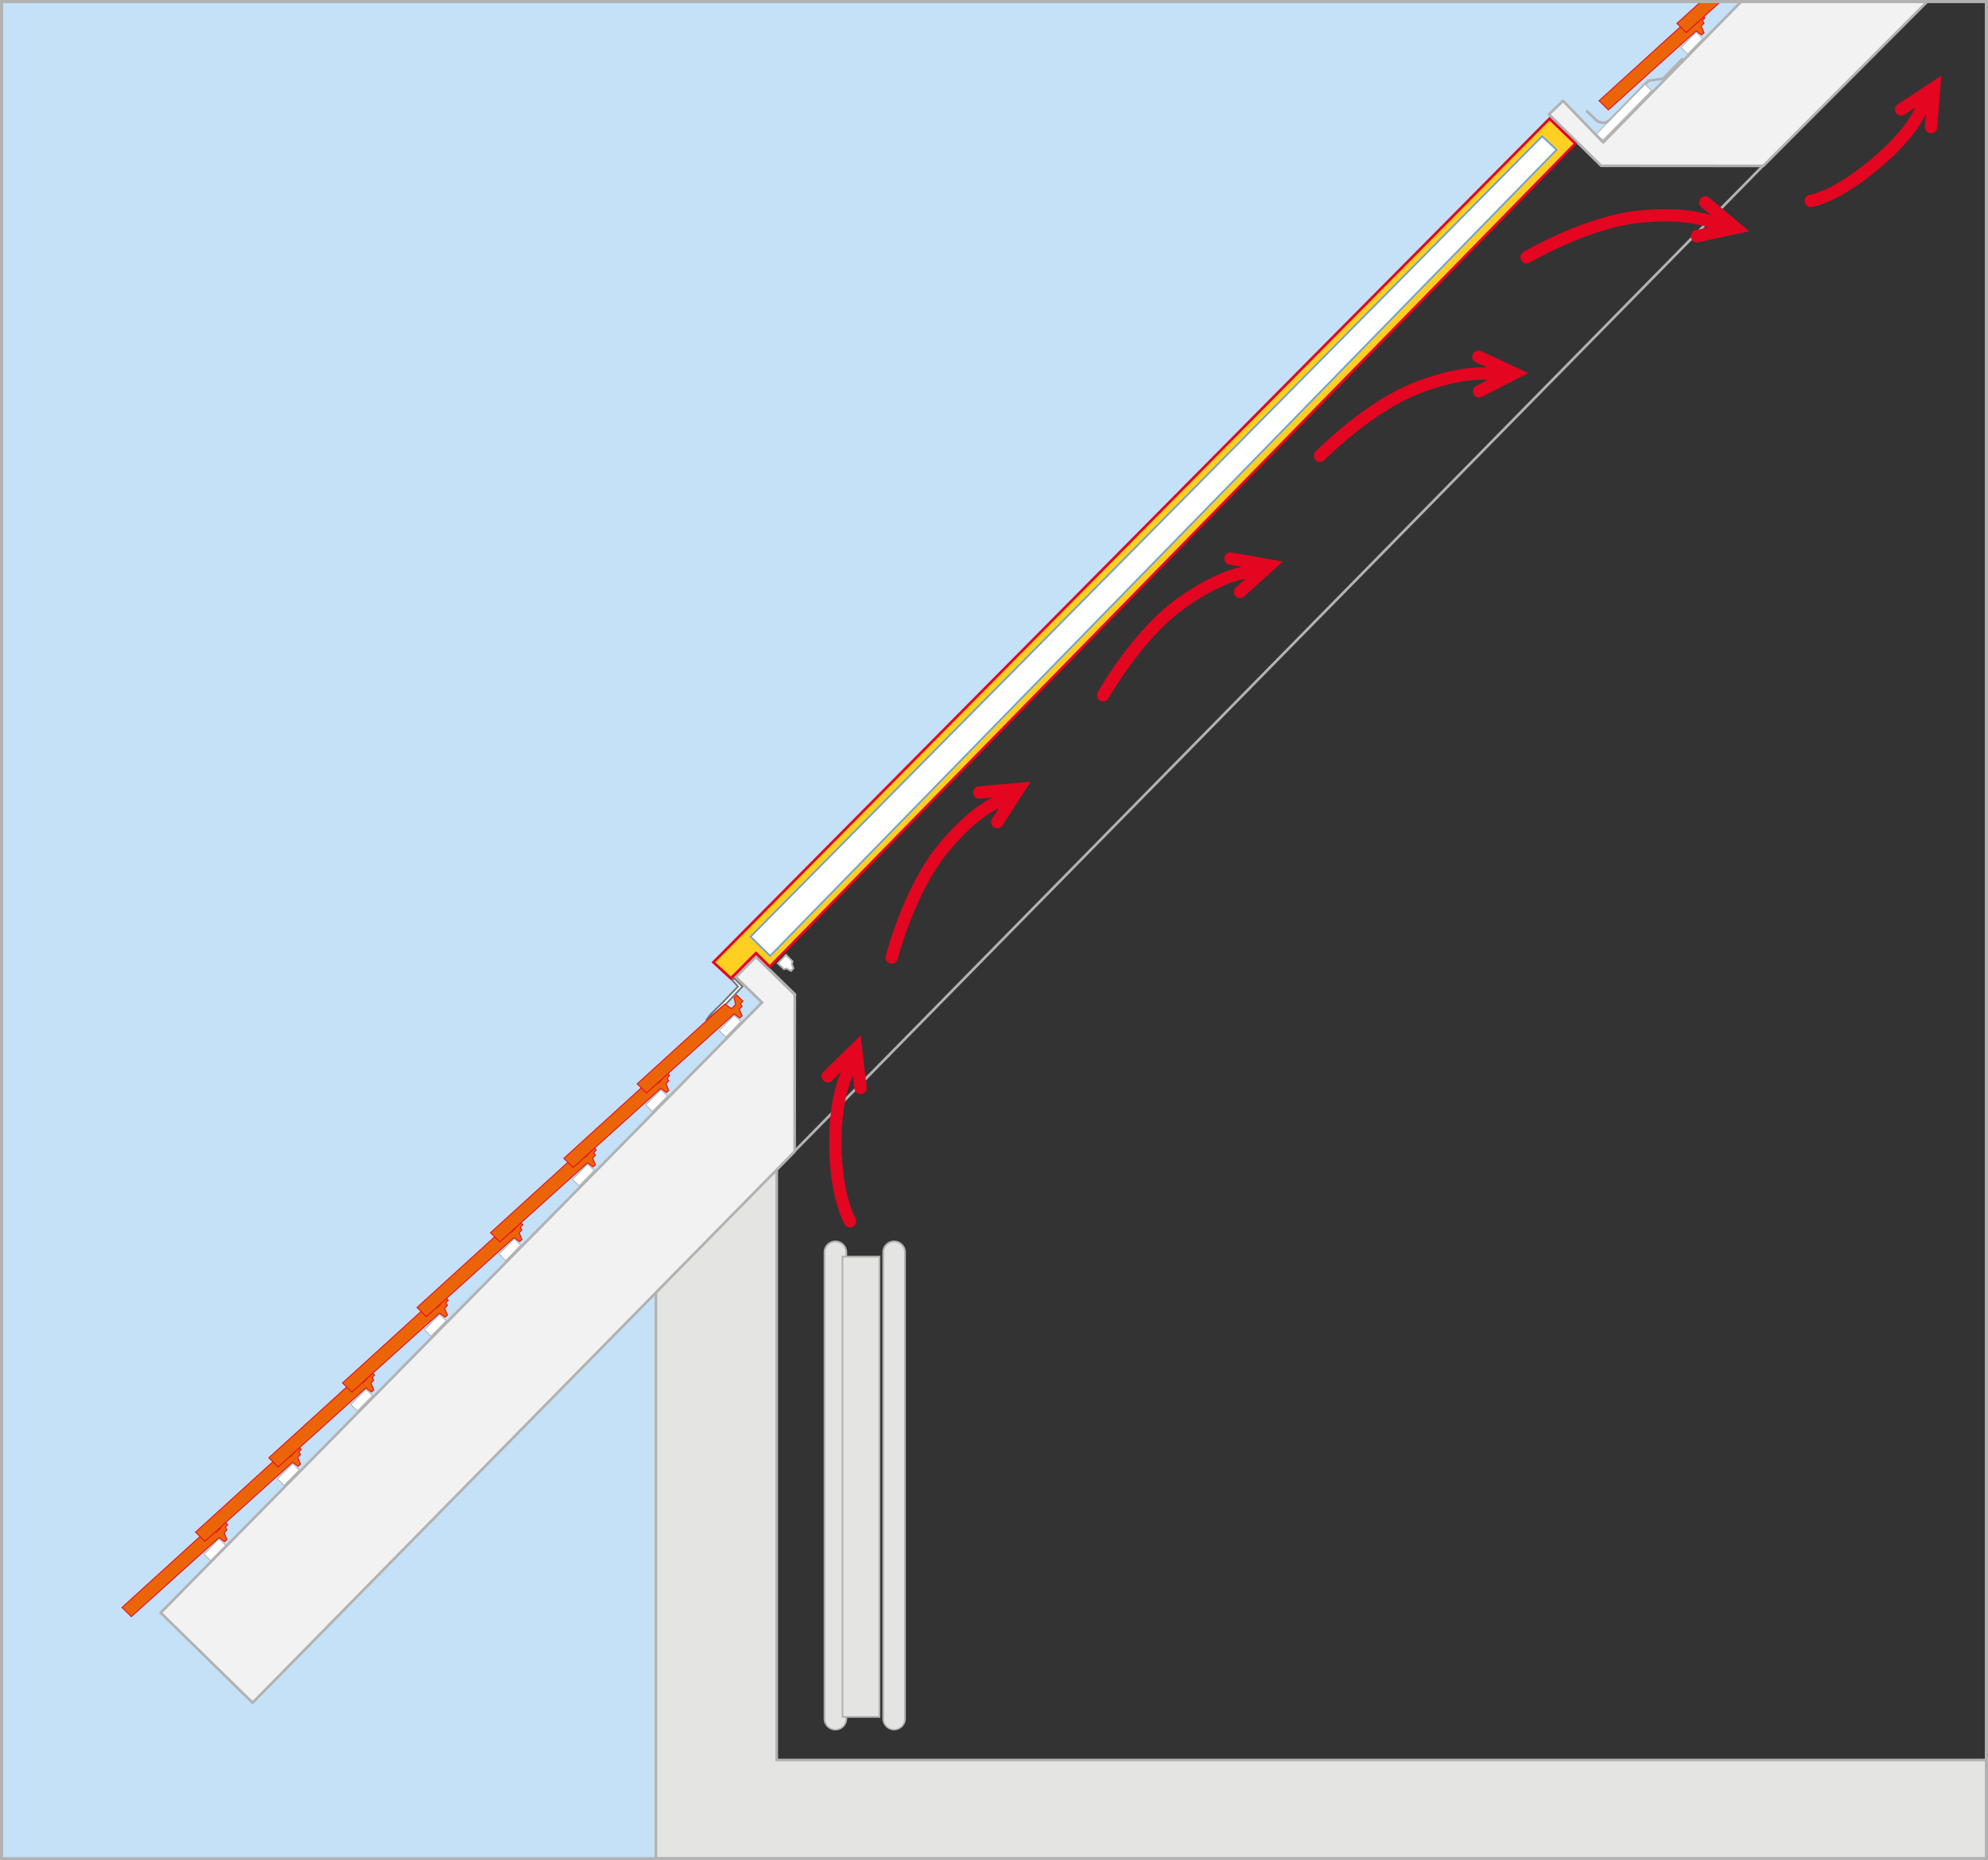 <svg xmlns="http://www.w3.org/2000/svg" width="198.387" height="185.637" viewBox="0 0 52.49 49.117"><rect x="0" y="0" width="52.49" height="49.117" fill="#333333" stroke="none"/><defs><clipPath clipPathUnits="userSpaceOnUse" id="prefix__a"><path d="M0 0h595.276v841.89H0z"/></clipPath><clipPath clipPathUnits="userSpaceOnUse" id="prefix__b"><path d="M0 0h595.276v841.89H0z"/></clipPath><clipPath clipPathUnits="userSpaceOnUse" id="prefix__c"><path d="M0 0h595.276v841.89H0z"/></clipPath><clipPath clipPathUnits="userSpaceOnUse" id="prefix__d"><path d="M0 0h595.276v841.89H0z"/></clipPath></defs><path d="M.041.042h48.506l-1.78 2.777-4.12 1.266-.854-.553L19.817 25.81l.926.76-4.46 6.636 1.035.483v15.404H.041z" fill="#c4e1f7"/><path d="M20.508 29.303V46.47h31.94v2.604h-35.13V33.69z" fill="#e4e4e3"/><path d="M20.508 29.303V46.47h31.94v2.604h-35.13V33.69z" fill="none" stroke="#b2b2b2" stroke-width=".07" stroke-miterlimit="3.864"/><path d="M46.767 4.154L20.266 31.12l.722-4.866-1.028-1.001L41.525 3.359l.857.823z" fill="none" stroke="#b2b2b2" stroke-width=".07" stroke-linecap="round" stroke-linejoin="round" stroke-miterlimit="3.864"/><path d="M6.669 44.958L20.98 30.405l.005-4.14-1.027-1.002-.53.535.692.67L4.243 42.582z" fill="#f2f2f2"/><path d="M6.669 44.958L20.98 30.405l.005-4.14-1.027-1.002-.53.535.692.67L4.243 42.582z" fill="none" stroke="#b2b2b2" stroke-width=".07" stroke-miterlimit="3.864"/><path d="M19.33 25.88l.053-.049.22.216-.437.466-.525.429.12-.16.295-.288.43-.448z" fill="#fff"/><path d="M19.33 25.88l.053-.049.22.216-.437.466-.525.429.12-.16.295-.288.43-.448z" fill="none" stroke="#757574" stroke-width=".047" stroke-miterlimit="3.864"/><g clip-path="url(#prefix__a)" transform="matrix(.353 0 0 -.353 -136.505 84.275)"><path d="M512.524 234.316l-1.439-1.468-1.07-.138s-2.413-2.49-2.867-2.913c-.629-.583-1.178.07-1.178.07l-.559.547" fill="none" stroke="#b2b2b2" stroke-width=".198" stroke-linecap="round" stroke-linejoin="round" stroke-miterlimit="3.864"/></g><path d="M42.277 4.377l4.279.003 4.33-4.338h-4.912L42.33 3.76l-1.06-1.098-.373.359z" fill="#f2f2f2"/><path d="M42.277 4.377l4.279.003 4.33-4.338h-4.912L42.33 3.76l-1.06-1.098-.373.359z" fill="none" stroke="#b2b2b2" stroke-width=".07" stroke-linecap="round" stroke-linejoin="round" stroke-miterlimit="3.864"/><path d="M5.385 41.037l.399-.407.174.171-.398.407z" fill="#fff"/><path d="M5.385 41.037l.399-.407.174.171-.398.407z" fill="none" stroke="#b2b2b2" stroke-width=".023" stroke-miterlimit="3.864"/><path d="M5.783 40.6l.147.107.064-.058-.075-.178.073-.074-.042-.073.065-.066-.165-.16-.072.073.042.179-.105.107-.18-.12-2.315 2.106.247.242z" fill="#ec6408"/><path d="M5.783 40.6l.147.107.064-.058-.075-.178.073-.074-.042-.073.065-.066-.165-.16-.072.073.042.179-.105.107-.18-.12-2.315 2.106.247.242z" fill="none" stroke="#e40521" stroke-width=".023" stroke-miterlimit="3.864"/><path d="M7.327 39.047l.398-.407.175.171-.4.407z" fill="#fff"/><path d="M7.327 39.047l.398-.407.175.171-.4.407z" fill="none" stroke="#b2b2b2" stroke-width=".023" stroke-miterlimit="3.864"/><path d="M7.725 38.609l.146.107.064-.057-.074-.179.072-.074-.041-.072.064-.066-.164-.161-.073.074.043.178-.105.107-.18-.12-2.315 2.107.247.242z" fill="#ec6408"/><path d="M7.725 38.609l.146.107.064-.057-.074-.179.072-.074-.041-.072.064-.066-.164-.161-.073.074.043.178-.105.107-.18-.12-2.315 2.107.247.242z" fill="none" stroke="#e40521" stroke-width=".023" stroke-miterlimit="3.864"/><path d="M9.262 37.084l.398-.407.175.171-.399.407z" fill="#fff"/><path d="M9.262 37.084l.398-.407.175.171-.399.407z" fill="none" stroke="#b2b2b2" stroke-width=".023" stroke-miterlimit="3.864"/><path d="M9.66 36.647l.146.107.064-.057-.075-.179.073-.074-.041-.072.064-.066-.164-.161-.073.073.043.18-.105.106-.18-.12-2.315 2.107.247.242z" fill="#ec6408"/><path d="M9.66 36.647l.146.107.064-.057-.075-.179.073-.074-.041-.072.064-.066-.164-.161-.073.073.043.18-.105.106-.18-.12-2.315 2.107.247.242z" fill="none" stroke="#e40521" stroke-width=".023" stroke-miterlimit="3.864"/><path d="M11.207 35.11l.399-.408.174.17-.399.408z" fill="#fff"/><path d="M11.207 35.11l.399-.408.174.17-.399.408z" fill="none" stroke="#b2b2b2" stroke-width=".023" stroke-miterlimit="3.864"/><path d="M11.604 34.671l.147.108.064-.058-.075-.178.073-.074-.042-.073.065-.066-.165-.16-.072.073.042.179-.105.107-.18-.12-2.314 2.106.246.242z" fill="#ec6408"/><path d="M11.604 34.671l.147.108.064-.058-.075-.178.073-.074-.042-.073.065-.066-.165-.16-.072.073.042.179-.105.107-.18-.12-2.314 2.106.246.242z" fill="none" stroke="#e40521" stroke-width=".023" stroke-miterlimit="3.864"/><path d="M13.175 33.113l.399-.407.174.171-.399.407z" fill="#fff"/><path d="M13.175 33.113l.399-.407.174.171-.399.407z" fill="none" stroke="#b2b2b2" stroke-width=".023" stroke-miterlimit="3.864"/><path d="M13.572 32.678l.147.107.064-.058-.075-.178.072-.074-.041-.073.065-.066-.165-.16-.072.073.042.18-.105.106-.18-.12-2.314 2.107.246.241z" fill="#ec6408"/><path d="M13.572 32.678l.147.107.064-.058-.075-.178.072-.074-.041-.073.065-.066-.165-.16-.072.073.042.18-.105.106-.18-.12-2.314 2.107.246.241z" fill="none" stroke="#e40521" stroke-width=".023" stroke-miterlimit="3.864"/><path d="M15.115 31.141l.399-.407.174.171-.399.407z" fill="#fff"/><path d="M15.115 31.141l.399-.407.174.171-.399.407z" fill="none" stroke="#b2b2b2" stroke-width=".023" stroke-miterlimit="3.864"/><path d="M15.513 30.704l.146.108.064-.058-.075-.179.073-.073-.042-.073.065-.066-.164-.161-.073.074.043.178-.105.107-.18-.12-2.315 2.107.247.242z" fill="#ec6408"/><path d="M15.513 30.704l.146.108.064-.058-.075-.179.073-.073-.042-.073.065-.066-.164-.161-.073.074.043.178-.105.107-.18-.12-2.315 2.107.247.242z" fill="none" stroke="#e40521" stroke-width=".023" stroke-miterlimit="3.864"/><path d="M17.05 29.176l.398-.407.175.17-.399.408z" fill="#fff"/><path d="M17.05 29.176l.398-.407.175.17-.399.408z" fill="none" stroke="#b2b2b2" stroke-width=".023" stroke-miterlimit="3.864"/><path d="M17.448 28.74l.147.107.064-.057-.075-.178.073-.074-.042-.073.065-.066-.165-.16-.072.073.042.179-.104.107-.18-.121-2.315 2.107.246.242z" fill="#ec6408"/><path d="M17.448 28.74l.147.107.064-.057-.075-.178.073-.074-.042-.073.065-.066-.165-.16-.072.073.042.179-.104.107-.18-.121-2.315 2.107.246.242z" fill="none" stroke="#e40521" stroke-width=".023" stroke-miterlimit="3.864"/><path d="M18.988 27.209l.399-.407.174.17-.399.408z" fill="#fff"/><path d="M18.988 27.209l.399-.407.174.17-.399.408z" fill="none" stroke="#b2b2b2" stroke-width=".023" stroke-miterlimit="3.864"/><path d="M19.385 26.773l.146.108.065-.058-.075-.178.073-.074-.042-.073.064-.066-.164-.161-.072.074.042.179-.105.106-.18-.12-2.315 2.108.247.241z" fill="#ec6408"/><path d="M19.385 26.773l.146.108.065-.058-.075-.178.073-.074-.042-.073.064-.066-.164-.161-.072.074.042.179-.105.106-.18-.12-2.315 2.108.247.241z" fill="none" stroke="#e40521" stroke-width=".023" stroke-miterlimit="3.864"/><path d="M20.904 25.456l.047.11-.067.07-.12-.067-.065.02-.164-.153.218-.223.174.172z" fill="#fff"/><path d="M20.904 25.456l.047.11-.067.07-.12-.067-.065.02-.164-.153.218-.223.174.172z" fill="none" stroke="#b2b2b2" stroke-width=".047" stroke-miterlimit="3.864"/><path d="M42.152 3.538l1.285-1.312.169.165-1.286 1.311z" fill="#fff"/><path d="M42.152 3.538l1.285-1.312.169.165-1.286 1.311z" fill="none" stroke="#b2b2b2" stroke-width=".023" stroke-miterlimit="3.864"/><path d="M40.912 3.133L18.836 25.408l.462.425.663-.666.364.356 21.27-21.732z" fill="#ffcf21"/><path d="M40.912 3.133L18.836 25.408l.462.425.663-.666.364.356 21.27-21.732z" fill="none" stroke="#e40521" stroke-width=".07" stroke-miterlimit="3.864"/><path d="M19.817 24.732L40.718 3.598l.38.357-20.764 21.283z" fill="#fff"/><path d="M19.817 24.732L40.718 3.598l.38.357-20.764 21.283z" fill="none" stroke="#72a2ce" stroke-width=".047" stroke-miterlimit="3.864"/><g clip-path="url(#prefix__b)" transform="matrix(.353 0 0 -.353 -136.505 84.275)"><path d="M449.186 109.346a.814.814 0 00-.813.813v34.91c0 .449.365.814.813.814a.815.815 0 00.813-.814v-34.91a.814.814 0 00-.813-.813" fill="#e4e4e3"/><path d="M449.186 145.816a.747.747 0 00.747-.747v-34.91a.747.747 0 00-1.494 0v34.91c0 .412.334.747.747.747m0 .132a.88.88 0 01-.88-.879v-34.91a.88.88 0 011.759 0v34.91a.88.88 0 01-.88.88" fill="#b2b2b2"/><path d="M453.577 109.346a.814.814 0 00-.813.813v34.91c0 .449.365.814.813.814a.815.815 0 00.813-.814v-34.91a.814.814 0 00-.813-.813" fill="#e4e4e3"/><path d="M453.577 145.816a.747.747 0 00.747-.747v-34.91a.747.747 0 00-1.494 0v34.91c0 .412.334.747.747.747m0 .132a.88.88 0 01-.879-.879v-34.91a.88.88 0 011.758 0v34.91a.88.88 0 01-.879.88" fill="#b2b2b2"/></g><path d="M22.245 33.18h.975V45.33h-.975z" fill="#e4e4e3"/><path d="M23.197 45.308h-.93V33.203h.93zm.046-12.152h-1.022v12.198h1.022z" fill="#b2b2b2"/><g clip-path="url(#prefix__c)" transform="matrix(.353 0 0 -.353 -136.505 84.275)"><path d="M448.616 158.241l2.111 2.066.336-2.936m-.78-9.978s-1.098 1.841-1.098 5.883c0 4.043 1.098 5.567 1.098 5.567m9.667 20.625l2.942.259-1.602-2.483m-7.894-10.12s1.28 5.021 3.845 8.146c2.564 3.124 4.38 3.606 4.38 3.606m17.112 18.085l2.91-.512-2.192-1.984m-10.244-7.731s2.536 4.518 5.822 6.873c3.286 2.354 5.165 2.349 5.165 2.349m17.09 16.107l2.677-1.247-2.63-1.349m-11.896-4.817s3.62 3.708 7.403 5.132c3.783 1.424 5.597.933 5.597.933m15.82 12.877l2.262-1.898-2.889-.623m-12.737-1.574s4.455 2.645 8.478 3.041c4.023.396 5.648-.547 5.648-.547m13.885 8.561l2.468 1.624-.233-2.945m-8.998-5.514s1.721.176 4.824 2.768c3.102 2.592 3.568 4.412 3.568 4.412" fill="none" stroke="#e40521" stroke-width=".923" stroke-linecap="round" stroke-miterlimit="3.864"/></g><path d="M44.385 1.255l.399-.407.174.17-.398.408z" fill="#fff"/><path d="M44.385 1.255l.399-.407.174.17-.398.408z" fill="none" stroke="#b2b2b2" stroke-width=".023" stroke-miterlimit="3.864"/><path d="M44.783.817l.147.108.064-.058-.075-.178.073-.074-.042-.073.065-.066-.165-.161-.072.074.042.178-.105.108-.18-.12L42.22 2.66l.247.242z" fill="#ec6408"/><path d="M44.783.817l.147.108.064-.058-.075-.178.073-.074-.042-.073.065-.066-.165-.161-.072.074.042.178-.105.108-.18-.12L42.22 2.66l.247.242z" fill="none" stroke="#e40521" stroke-width=".023" stroke-miterlimit="3.864"/><g clip-path="url(#prefix__d)" transform="matrix(.353 0 0 -.353 -136.505 84.275)"><path d="M514.086 238.77l-1.959-1.783.7-.685 2.741 2.469z" fill="#ec6408"/><path d="M514.086 238.77l-1.959-1.783.7-.685 2.741 2.469z" fill="none" stroke="#e40521" stroke-width=".066" stroke-miterlimit="3.864"/></g><path d="M.041.041h52.407v49.034H.041z" fill="none" stroke="#b2b2b2" stroke-width=".083" stroke-miterlimit="3.864"/></svg>